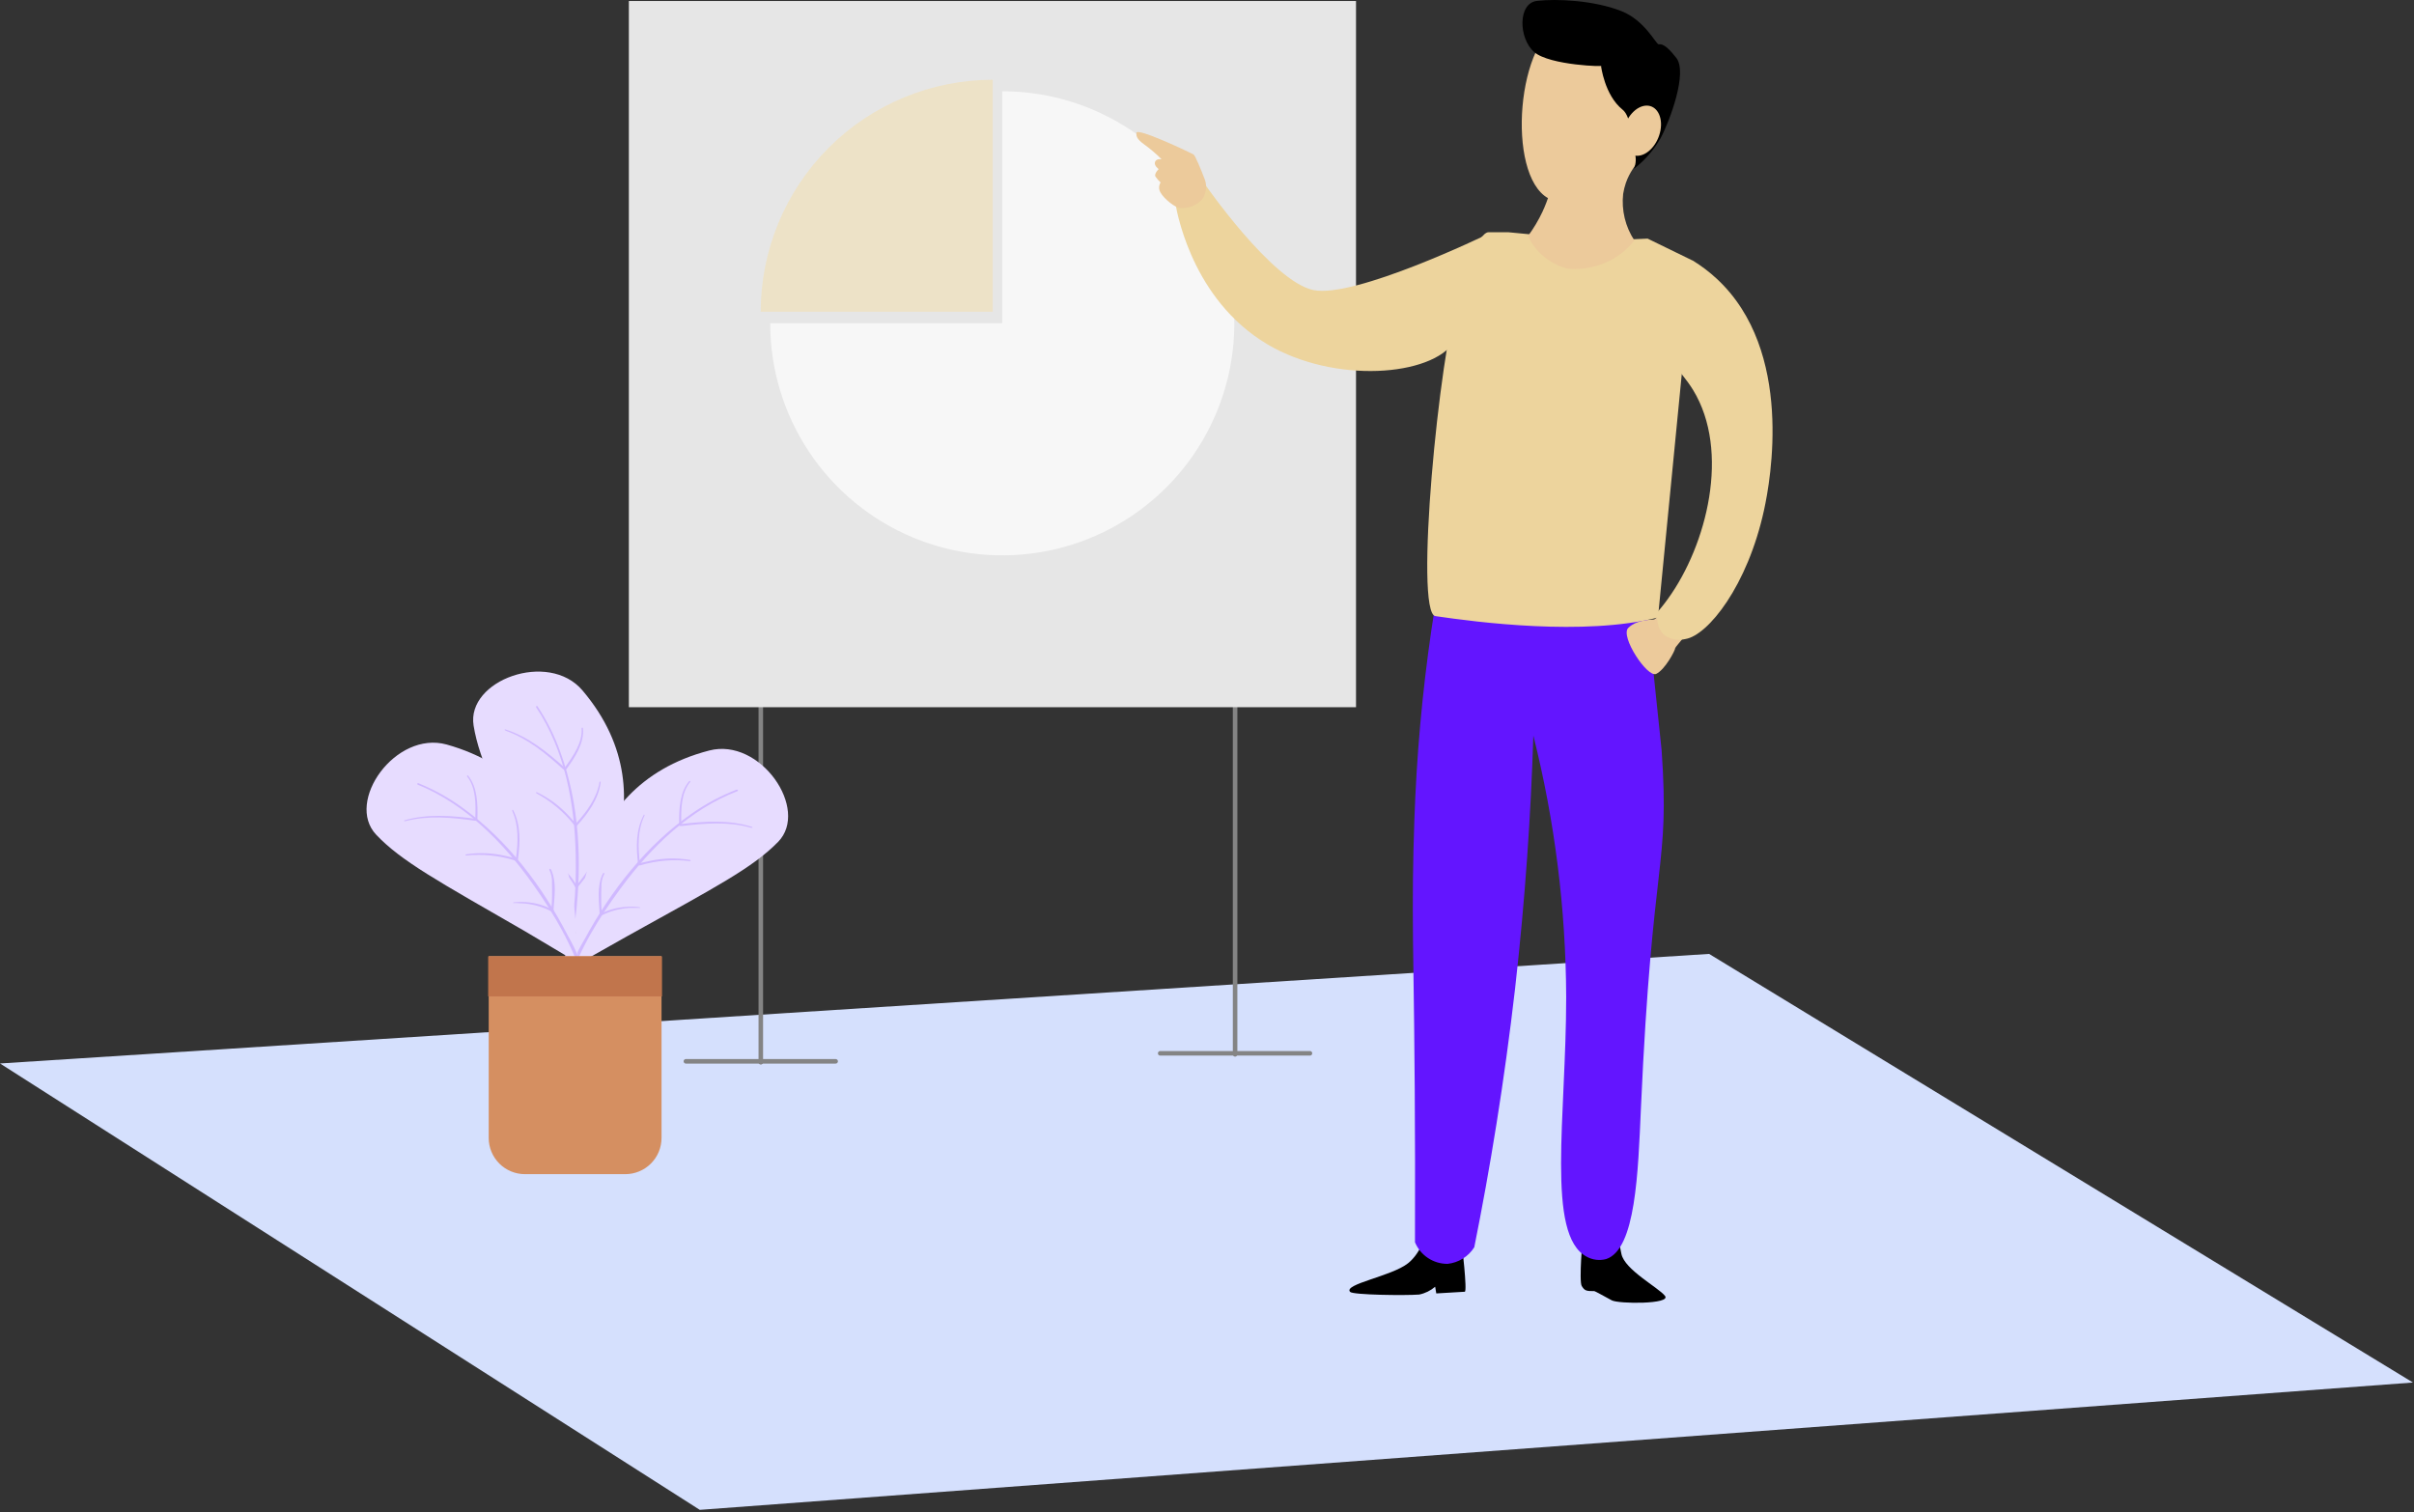 <svg width="787" height="493" viewBox="0 0 787 493" fill="none" xmlns="http://www.w3.org/2000/svg">
<rect x="0" y="0" width="787" height="493" fill="#333333" stroke="none"/>
<path d="M786.662 450.76L228.14 492.276L0 346.736L557.19 311.013L786.662 450.76Z" fill="#D5E0FD"/>
<path d="M402.66 210.285V343.756" stroke="#848484" stroke-width="1.48" stroke-miterlimit="10" stroke-linecap="round"/>
<path d="M248.033 212.882V346.353" stroke="#848484" stroke-width="1.48" stroke-miterlimit="10" stroke-linecap="round"/>
<path d="M378.24 343.423H427.064" stroke="#848484" stroke-width="1.48" stroke-miterlimit="10" stroke-linecap="round"/>
<path d="M223.611 346.037H272.435" stroke="#848484" stroke-width="1.48" stroke-miterlimit="10" stroke-linecap="round"/>
<path d="M442.08 0.323H205.018V230.577H442.08V0.323Z" fill="#E6E6E6"/>
<path opacity="0.46" fill-rule="evenodd" clip-rule="evenodd" d="M323.658 101.658H248C248.004 81.594 255.977 62.352 270.165 48.165C284.352 33.977 303.594 26.004 323.658 26V101.658Z" fill="#F5DEA3"/>
<path fill-rule="evenodd" clip-rule="evenodd" d="M326.737 29.754H326.987C341.941 29.8 356.547 34.277 368.958 42.619C381.37 50.961 391.031 62.794 396.721 76.624C402.411 90.454 403.875 105.66 400.929 120.321C397.982 134.982 390.756 148.441 380.164 158.998C369.572 169.555 356.089 176.737 341.418 179.635C326.747 182.534 311.546 181.02 297.736 175.284C283.925 169.548 272.123 159.848 263.822 147.409C255.521 134.97 251.092 120.35 251.096 105.396H326.737V29.754Z" fill="#F7F7F7"/>
<path fill-rule="evenodd" clip-rule="evenodd" d="M465.003 402.052L476.539 405.232C476.539 405.232 478.436 421.079 477.537 421.162C476.639 421.245 468.249 421.712 468.249 421.712C468.249 421.712 467.883 419.597 467.883 419.531C466.393 420.812 464.598 421.689 462.672 422.078C458.144 422.427 441.032 422.211 440.166 421.212C437.819 418.682 453.733 416.118 459.043 411.873C463.355 408.444 465.003 402.052 465.003 402.052Z" fill="black"/>
<path fill-rule="evenodd" clip-rule="evenodd" d="M517.488 399.605L516.006 403.084C516.006 403.084 514.708 417.733 515.673 419.298C516.639 420.863 517.122 420.962 519.802 420.962C519.985 420.962 523.248 422.76 525.445 423.959C527.642 425.157 544.971 425.274 542.807 422.51C540.643 419.747 529.69 414.037 528.608 408.844C527.526 403.65 527.126 401.569 527.126 401.569L517.488 399.605Z" fill="black"/>
<path fill-rule="evenodd" clip-rule="evenodd" d="M469.081 190.259C465.524 210.639 463.107 231.202 461.84 251.851C461.174 262.804 460.908 273.059 460.808 277.254C460.508 290.071 460.558 302.223 460.808 317.455C461.124 338.03 461.441 367.86 461.307 405.032C462.179 407.127 463.655 408.915 465.546 410.169C467.437 411.423 469.659 412.086 471.928 412.073C473.693 411.888 475.394 411.304 476.902 410.367C478.41 409.43 479.686 408.164 480.634 406.663C485.778 381.044 490.422 352.812 493.951 322.216C497.28 292.785 499.111 265.202 499.894 239.832C506.891 267.717 510.485 296.347 510.598 325.095C510.598 364.065 503.939 402.651 517.256 409.726C519.199 410.807 521.486 411.087 523.632 410.508C533.287 407.346 534.036 382.209 534.968 361.285C538.697 277.487 544.423 283.612 541.71 244.593L535.234 182.602C523.098 177.848 509.89 176.512 497.047 178.74C487.001 180.509 477.459 184.439 469.081 190.259Z" fill="#6315FF"/>
<path fill-rule="evenodd" clip-rule="evenodd" d="M478.486 90.181C480.014 85.382 482.11 80.782 484.729 76.481C484.729 76.481 441.581 97.422 428.131 94.559C414.681 91.695 392.657 59.851 392.657 59.851L383.219 66.509C384.068 71.154 389.761 99.802 415.363 113.486C437.769 125.371 468.848 122.208 474.758 110.29C476.988 105.695 474.941 101.301 478.486 90.181Z" fill="#EDD49D"/>
<path fill-rule="evenodd" clip-rule="evenodd" d="M521.799 78.595C523.464 78.378 537.147 77.796 537.147 77.796L551.896 84.987C548.101 123.829 544.311 162.615 540.527 201.346C516.389 207.422 481.465 202.861 467.965 200.88C461.023 199.864 469.13 115.15 475.605 95.691C475.822 91.346 481.815 75.715 485.31 75.715C488.806 75.715 491.686 75.715 491.686 75.715L521.799 78.595Z" fill="#EDD49D"/>
<path fill-rule="evenodd" clip-rule="evenodd" d="M535.034 47.399C536.532 47.316 537.015 47.666 537.182 47.982C538.047 49.547 532.521 52.61 530.057 59.634C529.665 60.795 529.37 61.987 529.175 63.197C528.584 68.535 529.879 73.912 532.837 78.395C530.846 80.897 528.394 82.994 525.612 84.571C521.207 86.988 516.186 88.047 511.18 87.617C508.352 86.922 505.714 85.608 503.457 83.768C501.2 81.928 499.38 79.61 498.129 76.98C499.96 74.506 501.544 71.857 502.856 69.073C504.705 65.107 505.977 60.897 506.635 56.572L535.034 47.399Z" fill="#ECCA9B"/>
<path fill-rule="evenodd" clip-rule="evenodd" d="M504.204 13.773C501.258 15.938 499.011 22.097 498.844 27.973C498.678 33.849 498.128 38.427 498.212 37.528C498.295 36.629 510.53 15.621 510.53 15.621L504.204 13.773Z" fill="#87414D"/>
<path fill-rule="evenodd" clip-rule="evenodd" d="M541.527 31.868C540.861 38.21 525.03 61.832 530.191 53.891C530.424 53.525 522.5 64.279 515.125 65.71C511.62 66.498 507.953 66.112 504.688 64.612C490.955 56.904 494.401 11.826 510.181 6.749C517.056 4.551 526.828 9.762 528.676 10.727C531.539 12.292 535.018 14.19 541.527 31.868Z" fill="#ECCA9B"/>
<path fill-rule="evenodd" clip-rule="evenodd" d="M500.127 16.936C495.05 12.475 494.8 1.022 501.076 0.29C507.351 -0.443 519.553 0.057 528.592 3.619C536.3 6.665 539.879 14.456 540.744 14.439C541.61 14.423 542.842 14.173 546.52 18.901C550.199 23.628 544.523 39.126 541.377 45.052C539.16 48.917 536.208 52.31 532.687 55.04C533.423 53.257 533.477 51.266 532.837 49.447C531.805 45.535 531.938 38.127 528.975 35.747C523.066 31.003 521.95 21.414 521.95 21.414C523.998 21.83 505.204 21.398 500.127 16.936Z" fill="black"/>
<path fill-rule="evenodd" clip-rule="evenodd" d="M536.749 34.432C540.078 34.348 542.159 37.944 541.343 42.472C540.527 47 537.181 50.712 533.836 50.795C530.49 50.878 528.442 47.266 529.241 42.755C530.04 38.244 533.403 34.515 536.749 34.432Z" fill="#ECCA9B"/>
<path fill-rule="evenodd" clip-rule="evenodd" d="M391.775 65.161C392.2 64.676 392.523 64.109 392.724 63.496C393.373 61.849 393.373 60.017 392.724 58.369C391.609 55.473 389.695 50.712 389.095 50.346C388.496 49.98 370.301 41.273 370.468 43.371C370.468 44.353 370.468 45.285 373.198 47.216C375.152 48.637 376.989 50.212 378.691 51.927C378.691 51.927 377.027 51.594 376.561 52.776C376.094 53.958 377.742 55.123 377.742 55.123C377.742 55.123 376.161 56.671 376.71 57.587C377.19 58.282 377.748 58.919 378.375 59.485C378.056 59.981 377.886 60.559 377.886 61.149C377.886 61.739 378.056 62.317 378.375 62.814C379.39 64.712 383.269 67.941 384.917 67.808C386.183 67.883 387.451 67.686 388.634 67.23C389.817 66.773 390.888 66.068 391.775 65.161Z" fill="#ECCA9B"/>
<path fill-rule="evenodd" clip-rule="evenodd" d="M549.516 193.189C551.53 187.629 540.81 201.912 539.146 201.978C534.718 202.161 532.221 203.31 530.822 204.742C528.126 207.505 537.081 221.055 539.928 219.723C542.774 218.392 546.087 212.216 546.17 211.234C546.17 210.934 553.278 202.91 553.295 201.878C553.328 199.531 549.333 193.921 549.516 193.189Z" fill="#ECCA9B"/>
<path fill-rule="evenodd" clip-rule="evenodd" d="M541.909 109.258C541.227 100.735 546.071 92.611 546.62 91.629C548.075 89.185 549.85 86.945 551.897 84.97C554.706 86.7 557.337 88.701 559.754 90.946C584.99 114.435 577.166 156.816 575.119 166.222C569.725 191.058 556.808 207.122 549.533 208.337C548.386 208.623 547.191 208.669 546.026 208.471C544.86 208.274 543.747 207.837 542.758 207.189C539.945 204.941 540.161 200.663 540.228 199.714C541.027 198.799 542.342 197.251 543.79 195.22C556.491 177.641 564.165 147.095 551.964 127.136C547.669 120.144 542.558 117.248 541.909 109.258Z" fill="#EDD49D"/>
<path fill-rule="evenodd" clip-rule="evenodd" d="M185.476 308.216C189.238 299.743 221.033 261.872 189.904 225.117C178.801 211.999 152.017 221.788 154.397 236.553C156.295 248.206 162.52 260.307 176.936 290.155C179.367 295.198 185.476 308.216 185.476 308.216Z" fill="#E7DCFF"/>
<path fill-rule="evenodd" clip-rule="evenodd" d="M174.787 230.227V230.61C184.109 244.56 187.372 261.939 187.688 278.752C187.921 290.537 187.205 302.573 183.626 313.709C183.411 314.428 183.155 315.134 182.861 315.823L183.177 316.572L183.926 316.273L184.026 316.006C185.978 310.467 187.203 304.698 187.671 298.844C189.802 280.833 188.887 262.039 182.678 245.176C180.802 239.891 178.281 234.859 175.17 230.194L174.787 230.227Z" fill="#D0B9FF"/>
<path fill-rule="evenodd" clip-rule="evenodd" d="M189.604 237.385C190.003 241.946 186.974 246.408 184.144 250.236V250.336C178.384 245.176 172.192 240.165 164.717 237.801L164.484 237.918C164.606 238.084 164.774 238.211 164.967 238.284C172.042 240.781 178.101 245.792 183.511 250.719C184.51 251.601 184.477 251.035 184.477 251.035C187.54 246.89 190.536 242.146 190.053 237.469C189.987 237.469 189.953 236.936 189.604 237.385Z" fill="#D0B9FF"/>
<path fill-rule="evenodd" clip-rule="evenodd" d="M195.463 254.914C194.631 260.158 191.235 264.685 187.723 268.564C187.723 268.564 186.69 267.316 185.509 266.067C182.538 262.815 178.965 260.169 174.988 258.277L174.738 258.36L174.838 258.626C179.639 261.205 183.855 264.747 187.223 269.03L187.39 269.213C187.556 269.396 187.24 269.413 187.739 269.413C187.956 269.413 188.055 269.23 188.189 269.097C191.834 265.052 195.13 260.507 195.829 255.064C195.829 255.064 195.896 254.598 195.463 254.914Z" fill="#D0B9FF"/>
<path fill-rule="evenodd" clip-rule="evenodd" d="M194.763 277.686C194.526 279.209 193.908 280.646 192.965 281.865C191.418 284.224 189.751 286.502 187.971 288.69C187.971 288.69 187.389 287.658 186.823 286.842C184.793 283.949 182.098 281.586 178.966 279.95H178.699C178.699 279.95 180.214 281.016 181.512 282.031C184.001 283.995 186.053 286.455 187.538 289.256C188.088 290.238 188.138 289.505 188.521 289.039C191.101 285.71 194.147 282.497 194.996 278.419C195.021 278.153 195.021 277.886 194.996 277.62C194.996 277.62 195.063 277.304 194.763 277.686Z" fill="#D0B9FF"/>
<path fill-rule="evenodd" clip-rule="evenodd" d="M186.939 315.158C188.754 306.052 184.609 256.778 231.236 244.693C247.882 240.382 264.063 263.886 253.658 274.507C245.335 282.997 233.316 289.222 204.335 305.32C199.441 308.05 186.939 315.158 186.939 315.158Z" fill="#E7DCFF"/>
<path fill-rule="evenodd" clip-rule="evenodd" d="M225.06 254.897C222.097 258.376 221.997 263.787 222.113 268.547V268.664C229.787 267.765 237.744 267.232 245.202 269.613L245.335 269.846C245.134 269.906 244.92 269.906 244.719 269.846C237.495 267.798 229.737 268.414 222.396 269.297C221.081 269.446 221.431 268.997 221.431 268.997C221.314 263.853 221.597 258.243 224.677 254.698C224.727 254.781 225.026 254.331 225.06 254.897Z" fill="#D0B9FF"/>
<path fill-rule="evenodd" clip-rule="evenodd" d="M210.162 265.851C207.815 270.612 207.981 276.271 208.614 281.448C208.614 281.448 210.179 281.016 211.943 280.683C216.246 279.752 220.687 279.65 225.027 280.383L225.194 280.599L224.961 280.766C219.548 280.099 214.057 280.558 208.83 282.114H208.597C208.364 282.114 208.597 282.364 208.198 282.114C207.798 281.865 208.048 281.781 208.015 281.598C207.365 276.188 207.282 270.578 209.862 265.734C209.746 265.751 209.996 265.318 210.162 265.851Z" fill="#D0B9FF"/>
<path fill-rule="evenodd" clip-rule="evenodd" d="M240.624 257.577L240.475 257.927C224.81 263.953 212.176 276.238 202.188 289.838C195.213 299.343 188.871 309.581 185.342 320.767C185.125 321.467 184.909 322.199 184.759 322.915L184.06 323.364L183.627 322.665V322.399C185.226 316.75 187.553 311.333 190.552 306.285C199.191 290.338 210.777 275.506 225.509 265.268C230.074 262.06 235.016 259.427 240.225 257.428L240.624 257.577Z" fill="#D0B9FF"/>
<path fill-rule="evenodd" clip-rule="evenodd" d="M197.011 284.894C196.316 286.269 195.989 287.8 196.062 289.339C195.954 292.146 195.987 294.958 196.162 297.762C196.162 297.762 197.227 297.246 198.159 296.913C201.489 295.72 205.056 295.338 208.563 295.798L208.73 296.014C208.73 296.014 206.882 296.014 205.234 296.014C202.068 296.196 198.974 297.029 196.145 298.461C195.13 298.944 195.512 298.311 195.479 297.729C195.263 293.534 194.647 289.122 196.311 285.294C196.412 285.047 196.541 284.813 196.694 284.595C196.694 284.595 196.927 284.362 197.011 284.894Z" fill="#D0B9FF"/>
<path fill-rule="evenodd" clip-rule="evenodd" d="M188.605 314.009C186.94 304.887 191.934 255.746 145.624 242.745C128.977 238.134 112.431 261.34 122.635 272.143C130.809 280.783 142.711 287.241 171.393 303.771C176.237 306.668 188.605 314.009 188.605 314.009Z" fill="#E7DCFF"/>
<path fill-rule="evenodd" clip-rule="evenodd" d="M135.984 255.463L136.134 255.813C151.682 262.122 164.134 274.69 173.838 288.423C180.647 298.045 186.806 308.399 190.119 319.652C190.318 320.368 190.518 321.084 190.651 321.816L191.334 322.266L191.8 321.583V321.317C190.294 315.635 188.056 310.174 185.141 305.07C176.818 288.973 165.482 273.924 150.933 263.454C146.434 260.156 141.541 257.433 136.367 255.347L135.984 255.463Z" fill="#D0B9FF"/>
<path fill-rule="evenodd" clip-rule="evenodd" d="M152.249 253.116C155.145 256.662 155.145 262.055 154.945 266.816V266.949C147.288 265.917 139.348 265.285 131.84 267.465L131.707 267.698C131.902 267.758 132.111 267.758 132.306 267.698C139.581 265.801 147.405 266.55 154.646 267.565C155.961 267.748 155.628 267.299 155.628 267.299C155.828 262.155 155.628 256.545 152.632 252.933C152.632 252.916 152.299 252.517 152.249 253.116Z" fill="#D0B9FF"/>
<path fill-rule="evenodd" clip-rule="evenodd" d="M166.947 264.303C169.195 269.097 168.928 274.757 168.196 279.917C168.196 279.917 166.648 279.467 164.966 279.101C160.68 278.088 156.239 277.901 151.882 278.552L151.732 278.768L151.949 278.935C157.372 278.372 162.853 278.939 168.046 280.599H168.279C168.529 280.599 168.279 280.849 168.695 280.599C168.862 280.483 168.845 280.267 168.878 280.083C169.627 274.69 169.81 269.08 167.33 264.186C167.33 264.203 167.114 263.77 166.947 264.303Z" fill="#D0B9FF"/>
<path fill-rule="evenodd" clip-rule="evenodd" d="M179.082 283.563C179.755 284.955 180.053 286.498 179.947 288.04C180.04 290.827 179.984 293.616 179.781 296.397C179.781 296.397 178.732 295.864 177.8 295.515C174.496 294.262 170.94 293.817 167.429 294.216L167.246 294.416C167.246 294.416 169.094 294.416 170.742 294.566C173.902 294.798 176.98 295.682 179.781 297.163C180.78 297.662 180.43 297.03 180.463 296.447C180.763 292.269 181.446 287.857 179.864 283.995C179.77 283.746 179.641 283.51 179.481 283.296C179.481 283.296 179.182 283.08 179.082 283.563Z" fill="#D0B9FF"/>
<path fill-rule="evenodd" clip-rule="evenodd" d="M215.671 311.745H159.322V370.99C159.32 372.543 159.624 374.082 160.217 375.518C160.81 376.954 161.68 378.259 162.778 379.358C163.876 380.457 165.179 381.329 166.614 381.924C168.05 382.519 169.588 382.825 171.141 382.825H203.852C205.405 382.825 206.943 382.519 208.378 381.924C209.813 381.329 211.117 380.457 212.215 379.358C213.312 378.259 214.183 376.954 214.776 375.518C215.369 374.082 215.673 372.543 215.671 370.99V311.745Z" fill="#D58F61"/>
<path d="M215.804 311.845H159.156V324.862H215.804V311.845Z" fill="#C1754C"/>
</svg>
